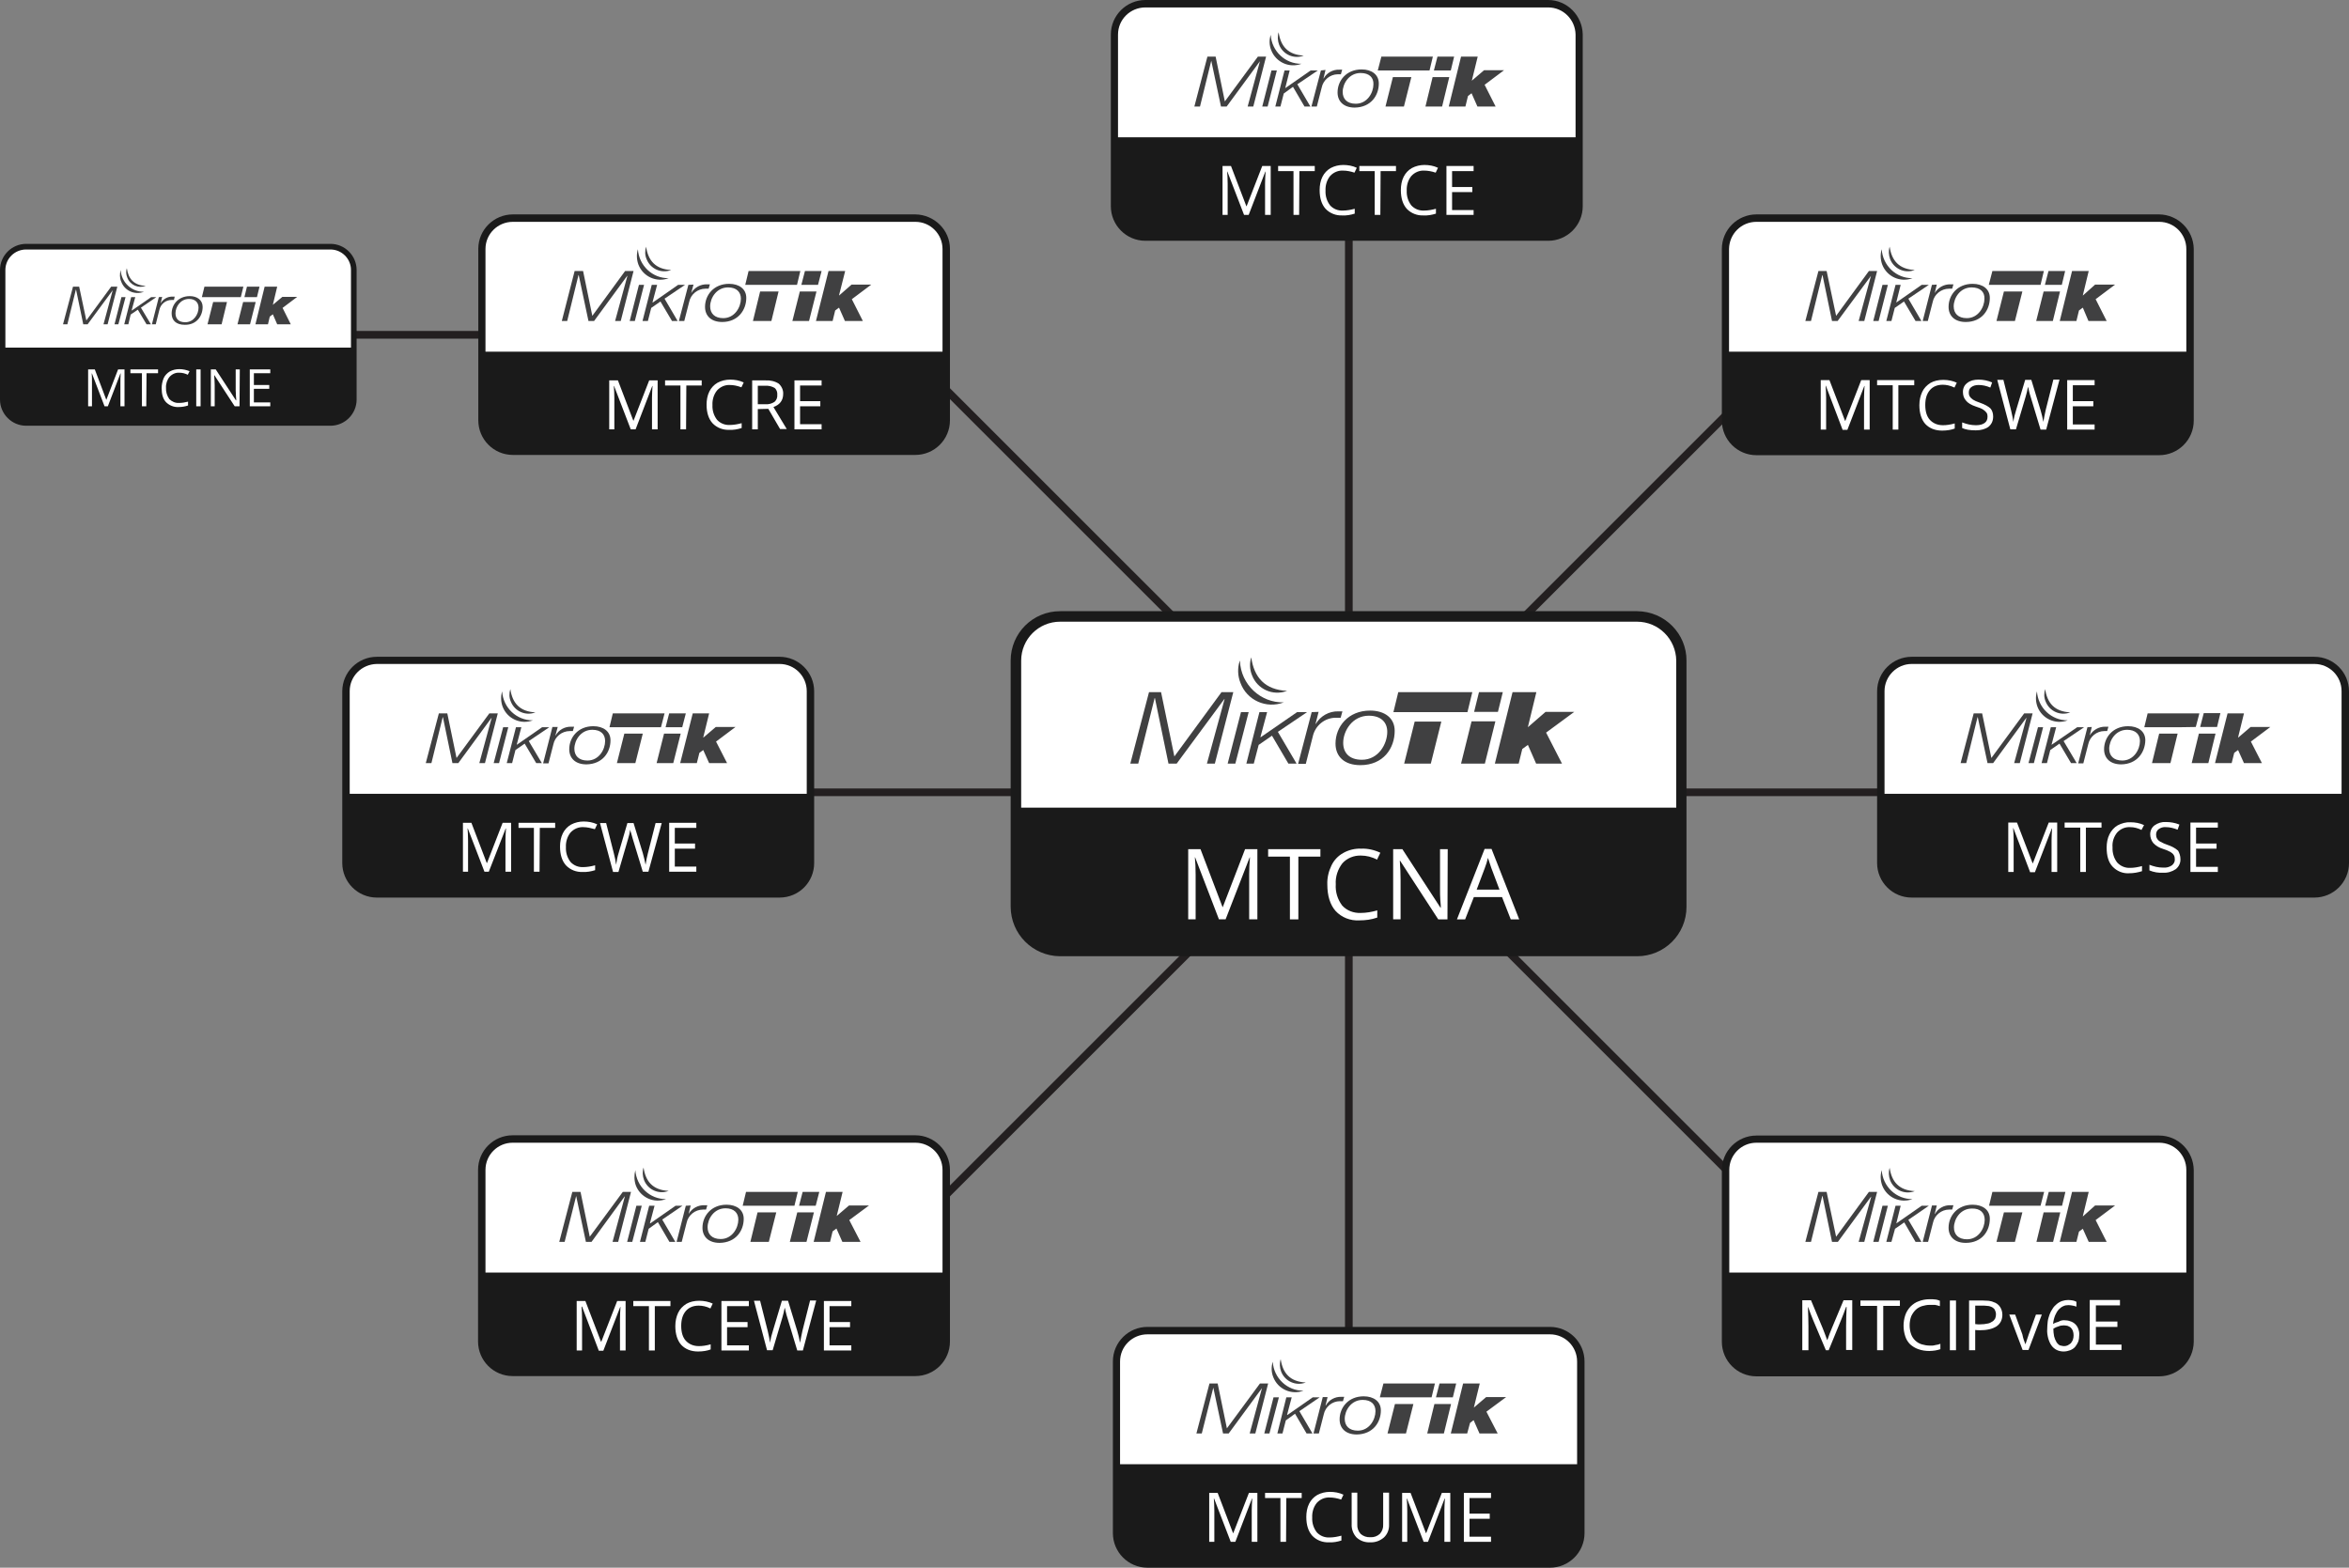 <svg version="1.1" id="Layer_1" xmlns="http://www.w3.org/2000/svg" x="0" y="0" viewBox="0 0 916.9 612" xml:space="preserve"><rect x="0" y="0" width="916.9" height="612" fill="#808080" stroke="none"/><style>.st0{fill:#231f20;stroke:#231f20;stroke-width:3;stroke-miterlimit:10}.st1{fill:#fff}.st2{fill:none}.st3{fill:#1a1a1a}.st4,.st5{fill:#404041}.st5{fill-rule:evenodd;clip-rule:evenodd}</style><path class="st0" d="M526.5 20.9v576.8M192.2 130.7h-65.1M814.8 309.3H238.1M730.4 513.2L322.5 105.4M322.5 513.2l407.9-407.8"/><path class="st1" d="M147.1 257.8h157.2c6.7 0 12 5.4 12 12.1v67c0 6.7-5.4 12-12 12H147.1c-6.7 0-12.1-5.4-12.1-12v-67c.1-6.7 5.5-12.1 12.1-12.1z"/><path class="st2" d="M314.9 309.9v-40.1c0-5.9-4.8-10.6-10.6-10.6H147.1c-5.9 0-10.6 4.8-10.6 10.6v40.1h178.4z"/><path class="st3" d="M304.3 256.4H147.1c-7.4 0-13.5 6-13.5 13.5v67c0 7.4 6 13.5 13.5 13.5h157.2c7.5 0 13.5-6 13.5-13.5v-67c0-7.5-6.1-13.5-13.5-13.5zm-157.2 2.8h157.2c5.9 0 10.6 4.8 10.6 10.6v40.1H136.5v-40.1c0-5.8 4.7-10.5 10.6-10.6z"/><path class="st4" d="M171.3 278.5l-5.1 19.4h2.2l4.4-17.9h.1l3.7 17.9h2.3l12.9-17.6h.1l-4.8 17.6h2.2l5-19.4H191l-12.8 17.4-3.6-17.4zM196.4 283.9l-3.7 14h2.1l3.6-14zM201.4 283.9l-3.6 14h2.1l1.3-5.1 3.6-2.5 4.5 7.6h2.2l-5.1-8.6 8-5.4h-2.8l-9.8 6.8h-.1l1.8-6.8z"/><path class="st5" d="M215.6 283.9L212 298h2.1l1.9-7.4c.6-3 3.3-5.2 6.4-5.2h1.2l.5-1.7H223c-2.5-.1-4.9 1.2-6.1 3.4h-.1l.9-3.3h-2.1zM238.3 289c0-3.5-2.8-5.5-6.7-5.5-6 0-9.4 4.4-9.4 9 0 3.5 2.4 5.9 6.7 5.9 6.3-.1 9.4-4.7 9.4-9.4m-2.1.3c0 3.3-2.4 7.6-6.9 7.6-3.4 0-5.1-1.9-5.1-4.6 0-3.3 2.5-7.4 7-7.4 3.4 0 5 1.8 5 4.4M258 283.9l1.4-5.4h-20.2l-1.3 5.4h13.7zM243.7 286.4l-2.9 11.5h7.2l2.9-11.5h-7.2zM259.2 286.4l-2.9 11.5h6.5l2.9-11.5h-6.5zm7.1-2.5l1.4-5.4h-6.5l-1.4 5.4h6.5zM270.4 278.5l-4.9 19.4h6.5l1-4 1.5-1.1 2.3 5.1h7l-4.3-8.4 7.6-5.7h-7.7l-4.8 4.1h-.1l2.3-9.4zM199.2 269c.8 5.5 3.7 8.8 9.8 9.1-3.8 1.5-8.1-.4-9.6-4.2-.7-1.6-.7-3.3-.2-4.9"/><path class="st5" d="M196 269.9c.1 0 .1 0 0 0 .4 6.4 5.7 11.4 12 11.3-4.7 1.8-10-.6-11.8-5.3-.7-1.9-.8-4-.2-6"/><path class="st1" d="M189.1 340.3l-6.5-16.9h-.1c.1 1.3.2 2.9.2 4.8v12.1h-2v-19.1h3.3l6 15.7h.1l6.1-15.7h3.3v19.1h-2.2V328c0-1.4.1-2.9.2-4.6h-.1l-6.6 16.9h-1.7zM210.6 340.3h-2.2v-17.1h-6v-2h14.3v2h-6l-.1 17.1zM227.7 322.9c-1.9-.1-3.7.7-5 2.1-1.3 1.6-1.9 3.7-1.8 5.7-.1 2.1.5 4.1 1.8 5.8 1.3 1.4 3.1 2.1 5 2 1.5 0 3.1-.3 4.6-.7v1.9c-1.6.5-3.2.8-4.9.7-2.4.1-4.8-.8-6.5-2.6-1.5-1.7-2.3-4.1-2.3-7.3 0-1.8.3-3.6 1.1-5.2.7-1.4 1.8-2.6 3.2-3.4 1.5-.8 3.2-1.2 4.9-1.2 1.8 0 3.6.3 5.3 1.1l-.9 1.9c-1.5-.4-3-.8-4.5-.8zM253.1 340.3h-2.2l-3.9-12.8c-.2-.6-.4-1.3-.6-2.1-.2-.5-.3-1-.4-1.5-.2 1.3-.5 2.5-.9 3.8l-3.7 12.7h-2.1l-5.1-19.1h2.4l3 11.8c.4 1.5.7 3 .9 4.5.2-1.6.5-3.1 1-4.7l3.4-11.6h2.4l3.6 11.7c.4 1.5.8 3 1.1 4.6.2-1.5.5-3 .9-4.5l3-11.8h2.4l-5.2 19zM271.8 340.3h-10.6v-19.1h10.6v2h-8.4v6.1h7.9v2h-7.9v7h8.4v2z"/><g><path class="st1" d="M447.9 519.4H605c6.7 0 12 5.4 12 12.1v67c0 6.7-5.4 12-12 12H447.9c-6.7 0-12-5.4-12-12v-67c-.1-6.7 5.3-12.1 12-12.1z"/><path class="st2" d="M615.7 571.6v-40.1c0-5.9-4.8-10.6-10.6-10.6H447.9c-5.9 0-10.6 4.8-10.6 10.6v40.1h178.4z"/><path class="st3" d="M605 518H447.9c-7.4 0-13.5 6-13.5 13.5v67c0 7.4 6 13.5 13.5 13.5H605c7.4 0 13.5-6 13.5-13.5v-67c0-7.4-6-13.5-13.5-13.5zm-157.1 2.9H605c5.9 0 10.6 4.8 10.6 10.6v40.1H437.2v-40.1c0-5.9 4.8-10.6 10.7-10.6z"/><path class="st4" d="M472.1 540.1l-5.1 19.5h2.1l4.5-17.9 3.8 17.9h2.2l13-17.7-4.8 17.7h2.2l5-19.5h-3.2l-12.9 17.5-3.6-17.5zM497.1 545.5l-3.6 14.1h2l3.7-14.1zM502.1 545.5l-3.5 14.1h2l1.3-5.1 3.6-2.6 4.5 7.7h2.3l-5.1-8.7 7.9-5.4h-2.7l-9.9 6.9-.1-.1 1.8-6.8z"/><path class="st5" d="M516.3 545.5l-3.6 14.1h2.1l1.9-7.4c.6-3 3.3-5.2 6.3-5.2h1.2l.5-1.7h-1.1c-2.5-.1-4.9 1.2-6.1 3.4h-.1l.8-3.3h-1.9zM539 550.6c0-3.5-2.8-5.5-6.7-5.5-6 0-9.4 4.4-9.4 9 0 3.5 2.4 5.9 6.7 5.9 6.3-.1 9.4-4.7 9.4-9.4m-2.1.3c0 3.3-2.4 7.6-6.9 7.6-3.4 0-5.1-1.9-5.1-4.6 0-3.3 2.5-7.4 7-7.4 3.4 0 5 1.8 5 4.4M558.8 545.5l1.3-5.4H540l-1.4 5.4h13.7zM544.5 548.1l-2.9 11.5h7.2l2.9-11.5h-7.2zM559.9 548.1l-2.8 11.5h6.5l2.8-11.5h-6.5zm7.2-2.6l1.3-5.4h-6.5l-1.4 5.4h6.6zM571.1 540.1l-4.8 19.5h6.4l1.1-4.1 1.4-1.1 2.3 5.2h7.1l-4.4-8.5 7.7-5.7h-7.8l-4.8 4.1 2.3-9.4zM499.9 530.6c.8 5.5 3.7 8.8 9.8 9.1-3.8 1.5-8.1-.4-9.6-4.2-.6-1.6-.7-3.3-.2-4.9"/><path class="st5" d="M496.8 531.6c.4 6.4 5.7 11.4 12 11.3-4.7 1.8-10-.6-11.8-5.3-.8-2-.8-4.1-.2-6"/><path class="st1" d="M480.4 601.9l-6.5-16.9h-.1c.1 1.3.2 2.9.2 4.8v12.1h-2v-19.1h3.3l6 15.7h.1l6.1-15.7h3.3v19.1h-2.2v-12.3c0-1.4.1-2.9.2-4.6h-.1l-6.5 16.9h-1.8zM502 601.9h-2.2v-17.1h-6v-2h14.3v2h-6l-.1 17.1zM519 584.6c-1.9-.1-3.7.7-5 2.1-1.3 1.6-1.9 3.7-1.8 5.7-.1 2.1.5 4.1 1.8 5.8 1.3 1.4 3.1 2.1 5 2 1.5 0 3.1-.3 4.6-.7v1.9c-1.6.5-3.2.8-4.9.7-2.4.1-4.8-.8-6.5-2.6-1.5-1.7-2.3-4.1-2.3-7.3 0-1.8.3-3.6 1.1-5.2.7-1.4 1.8-2.6 3.2-3.4 1.5-.8 3.2-1.2 4.9-1.2 1.8 0 3.6.3 5.3 1.1l-.9 1.9c-1.5-.5-3-.8-4.5-.8zM542.2 582.8v12.3c.1 1.9-.6 3.8-2 5.1-1.5 1.3-3.4 2-5.4 1.9-2 .1-3.9-.6-5.3-1.9-1.3-1.4-2-3.3-1.9-5.2v-12.3h2.2v12.4c-.1 1.4.4 2.7 1.3 3.7 1 .9 2.4 1.4 3.8 1.3 1.4.1 2.7-.4 3.7-1.3.9-1 1.4-2.3 1.3-3.7v-12.4h2.3zM555.7 601.9l-6.5-16.9h-.1c.1 1.3.2 2.9.2 4.8v12.1h-2v-19.1h3.3l6 15.7h.1l6.1-15.7h3.3v19.1h-2.3v-12.3c0-1.4.1-2.9.2-4.6h-.1l-6.5 16.9h-1.7zM582 601.9h-10.6v-19.1H582v2h-8.4v6.1h7.9v2h-7.9v7h8.4v2z"/></g><g><path class="st1" d="M10.2 96.3H129c5 0 9.1 4.1 9.1 9.1v50.7c0 5-4.1 9.1-9.1 9.1H10.2c-5 0-9.1-4.1-9.1-9.1v-50.7c0-5 4.1-9.1 9.1-9.1z"/><path class="st2" d="M137 135.7v-30.3c0-4.4-3.6-8-8-8H10.2c-4.4 0-8 3.6-8 8v30.3H137z"/><path class="st3" d="M129 95.2H10.2C4.6 95.2 0 99.8 0 105.4V156c0 5.6 4.6 10.2 10.2 10.2H129c5.6 0 10.2-4.6 10.2-10.2v-50.6c0-5.6-4.6-10.2-10.2-10.2zM10.2 97.4H129c4.4 0 8 3.6 8 8v30.3H2.1v-30.3c0-4.4 3.6-8 8.1-8z"/><path class="st4" d="M28.5 111.9l-3.9 14.7h1.7l3.3-13.5h.1l2.8 13.5h1.7l9.8-13.3-3.6 13.3H42l3.8-14.7h-2.4l-9.7 13.2-2.8-13.2zM47.4 116l-2.7 10.6h1.5L49 116zM51.2 116l-2.7 10.6h1.6l.9-3.8 2.8-1.9 3.4 5.7h1.7l-3.9-6.5 6-4.1h-2l-7.5 5.2-.1-.1 1.4-5.1z"/><path class="st5" d="M62 116l-2.7 10.6h1.5l1.4-5.6c.5-2.3 2.5-3.9 4.8-3.9h.9l.3-1.3h-.8c-1.9-.1-3.7.9-4.7 2.6l.6-2.5-1.3.1zM79.1 119.8c0-2.6-2.1-4.2-5-4.2-4.5 0-7.1 3.3-7.1 6.8 0 2.7 1.8 4.4 5.1 4.4 4.6.1 7-3.4 7-7m-1.6.3c0 2.5-1.8 5.7-5.2 5.7-2.6 0-3.8-1.4-3.8-3.5 0-2.5 1.9-5.6 5.3-5.6 2.4 0 3.7 1.4 3.7 3.4M94 116l1-4.1H79.8l-1 4.1h10.3zM83.2 117.9l-2.2 8.7h5.5l2.1-8.7h-5.4zM94.9 117.9l-2.2 8.7h4.9l2.2-8.7h-4.9zm5.4-1.9l1-4.1h-4.9l-1 4.1h4.9zM103.3 111.9l-3.6 14.7h4.9l.7-3 1.2-.9 1.7 3.9h5.3l-3.2-6.4 5.7-4.3h-5.8l-3.7 3.1 1.7-7.1zM49.5 104.7c.6 4.2 2.8 6.7 7.4 6.9-2.9 1.1-6.1-.3-7.2-3.2-.5-1.2-.6-2.5-.2-3.7"/><path class="st5" d="M47.1 105.4c.1 0 .1 0 0 0 .3 4.9 4.3 8.6 9.1 8.5-3.6 1.4-7.6-.4-8.9-4-.6-1.4-.6-3-.2-4.5"/><path class="st1" d="M40.8 158.6l-4.9-12.8h-.1c.1 1 .1 2.2.1 3.6v9.2h-1.5v-14.4H37l4.5 11.9 4.6-11.9h2.5v14.4H47v-9.3c0-1.1 0-2.2.1-3.5H47l-4.9 12.8h-1.3zM57.1 158.6h-1.7v-12.9h-4.5v-1.5h10.8v1.5h-4.5l-.1 12.9zM70 145.5c-1.4-.1-2.8.5-3.8 1.6-1 1.2-1.5 2.8-1.4 4.3-.1 1.6.4 3.1 1.3 4.4 1 1 2.4 1.6 3.8 1.5 1.2 0 2.3-.2 3.5-.5v1.5c-1.2.4-2.4.6-3.7.6-1.8.1-3.6-.6-4.9-1.9-1.2-1.3-1.7-3.1-1.7-5.5 0-1.3.3-2.7.8-3.9.5-1.1 1.4-2 2.4-2.6 1.1-.6 2.4-.9 3.7-.9 1.4 0 2.7.3 4 .8l-.7 1.4c-1-.5-2.1-.8-3.3-.8zM76.6 158.6v-14.4h1.7v14.4h-1.7zM93.5 158.6h-1.9l-7.9-12.1h-.1c.1 1.4.2 2.7.2 3.9v8.2h-1.5v-14.4h1.9l7.9 12.1h.1c0-.2 0-.8-.1-1.7 0-1-.1-1.7-.1-2.1v-8.3h1.6l-.1 14.4zM105.5 158.6h-8v-14.4h8v1.5h-6.4v4.6h6v1.5h-6v5.3h6.4v1.5z"/></g><g><path class="st1" d="M200.1 85.2h157.2c6.7 0 12 5.4 12 12.1v67.1c0 6.7-5.4 12-12 12H200.1c-6.7 0-12.1-5.4-12.1-12V97.2c.1-6.6 5.5-12 12.1-12z"/><path class="st2" d="M368 137.3V97.2c0-5.9-4.8-10.6-10.6-10.6H200.2c-5.9 0-10.6 4.8-10.6 10.6v40.1H368z"/><path class="st3" d="M357.3 83.7H200.2c-7.4 0-13.5 6-13.5 13.4v67c0 7.4 6 13.5 13.5 13.5h157.1c7.4 0 13.5-6 13.5-13.5v-67c0-7.3-6.1-13.3-13.5-13.4zm-157.1 2.9h157.1c5.9 0 10.6 4.8 10.6 10.6v40.1H189.5V97.2c0-5.9 4.8-10.6 10.7-10.6z"/><path class="st4" d="M224.3 105.8l-5 19.5h2.1l4.4-17.9h.1l3.8 17.9h2.2l12.9-17.6h.1l-4.8 17.6h2.2l5-19.5H244l-12.8 17.5-3.6-17.5zM249.4 111.2l-3.6 14.1h2l3.6-14.1zM254.4 111.2l-3.6 14.1h2.1l1.3-5.1 3.6-2.5 4.5 7.6h2.2l-5.1-8.7 8-5.4h-2.7l-9.9 6.9-.1-.1 1.8-6.8z"/><path class="st5" d="M268.7 111.2l-3.7 14.1h2.1l1.9-7.4c.6-3 3.3-5.2 6.4-5.2h1.2l.5-1.7H276c-2.5-.1-4.9 1.2-6.2 3.4l.9-3.3-2 .1zM291.3 116.3c0-3.5-2.8-5.5-6.7-5.5-6 0-9.4 4.4-9.4 9 0 3.5 2.4 5.9 6.7 5.9 6.2 0 9.4-4.7 9.4-9.4m-2.1.3c0 3.3-2.4 7.6-6.9 7.6-3.4 0-5.1-1.9-5.1-4.6 0-3.3 2.5-7.4 7-7.4 3.3 0 5 1.8 5 4.4M311.1 111.2l1.3-5.4h-20.2l-1.3 5.4h13.7zM296.7 113.8l-2.8 11.5h7.2l2.8-11.5h-7.2zM312.2 113.8l-2.9 11.5h6.5l2.9-11.5h-6.5zm7.1-2.6l1.4-5.4h-6.5l-1.4 5.4h6.5zM323.4 105.8l-4.9 19.5h6.5l1-4.1 1.5-1.1 2.3 5.2h7l-4.3-8.5 7.6-5.7h-7.7l-4.8 4.2h-.1l2.4-9.5zM252.2 96.3c.8 5.5 3.7 8.8 9.8 9.1-3.8 1.5-8.1-.4-9.6-4.2-.7-1.6-.7-3.3-.2-4.9"/><path class="st5" d="M249 97.3c.1 0 .1 0 0 0 .4 6.4 5.7 11.4 12 11.3-4.7 1.8-10-.6-11.8-5.3-.7-1.9-.8-4.1-.2-6"/><path class="st1" d="M246.2 167.6l-6.5-16.9h-.1c.1 1.3.2 2.9.2 4.8v12.1h-2v-19.1h3.4l6 15.7h.1l6.1-15.7h3.3v19.1h-2.2v-12.3c0-1.4.1-2.9.2-4.6h-.1l-6.5 16.9h-1.9zM267.8 167.6h-2.2v-17.1h-6v-2h14.3v2h-6l-.1 17.1zM284.9 150.3c-1.9-.1-3.7.7-5 2.1-1.3 1.6-1.9 3.7-1.8 5.7-.1 2.1.5 4.1 1.8 5.8 1.3 1.4 3.1 2.1 5 2 1.5 0 3.1-.3 4.6-.7v1.9c-1.6.5-3.2.8-4.9.7-2.4.1-4.8-.8-6.5-2.6-1.5-1.7-2.3-4.1-2.3-7.2 0-1.8.3-3.6 1.1-5.2.7-1.4 1.8-2.6 3.2-3.4 1.5-.8 3.2-1.2 4.9-1.2 1.8 0 3.6.3 5.3 1.1l-.9 1.9c-1.6-.6-3.1-.9-4.5-.9zM295.8 159.7v7.9h-2.2v-19.1h5.2c1.8-.1 3.7.3 5.2 1.3 1.1 1 1.8 2.5 1.7 4 0 2.5-1.3 4.2-3.8 5.1l5.2 8.6h-2.6l-4.6-7.9-4.1.1zm0-1.9h3c1.2.1 2.4-.2 3.5-.9.8-.7 1.2-1.7 1.1-2.8.1-1-.3-2.1-1.1-2.7-1.1-.6-2.3-.9-3.6-.8h-2.9v7.2zM320.7 167.6h-10.6v-19.1h10.6v2h-8.4v6.1h7.9v2h-7.9v7h8.4v2z"/></g><g><path class="st1" d="M447.1 1.4h157.2c6.7 0 12 5.4 12 12.1v67.1c0 6.7-5.4 12-12 12H447.1c-6.7 0-12-5.4-12-12V13.5c-.1-6.7 5.3-12.1 12-12.1z"/><path class="st2" d="M614.9 53.6V13.5c0-5.9-4.8-10.6-10.6-10.6H447.1c-5.9 0-10.6 4.7-10.7 10.6v40.1h178.5z"/><path class="st3" d="M604.3 0H447.1c-7.4 0-13.5 6-13.5 13.5v67c0 7.4 6 13.5 13.5 13.5h157.2c7.4 0 13.5-6 13.5-13.5v-67C617.7 6.1 611.7 0 604.3 0zM447.1 2.9h157.2c5.9 0 10.6 4.8 10.7 10.6v40.1H436.4V13.5c0-5.9 4.8-10.6 10.7-10.6z"/><path class="st4" d="M471.3 22.1l-5.1 19.5h2.2l4.4-17.9 3.8 17.9h2.2l13-17.7-4.8 17.7h2.2l5-19.5H491l-12.9 17.5-3.6-17.5zM496.3 27.5l-3.6 14.1h2.1l3.6-14.1zM501.4 27.5l-3.6 14.1h2l1.3-5.1 3.6-2.6 4.5 7.7h2.3l-5.1-8.7 8-5.4h-2.8l-9.9 6.9v-.1l1.7-6.8z"/><path class="st5" d="M515.6 27.5l-3.7 14.1h2.1l1.9-7.4c.6-3 3.3-5.2 6.3-5.2h1.2l.5-1.8h-1.1c-2.5-.1-4.9 1.2-6.1 3.4h-.1l.8-3.3-1.8.2zM538.2 32.6c0-3.5-2.8-5.5-6.7-5.5-6 0-9.4 4.4-9.4 9 0 3.5 2.4 5.9 6.7 5.9 6.3-.1 9.4-4.7 9.4-9.4m-2.1.3c0 3.3-2.4 7.6-6.9 7.6-3.4 0-5.1-1.9-5.1-4.6 0-3.3 2.5-7.4 7-7.4 3.4 0 5.1 1.8 5 4.4M558 27.5l1.3-5.4h-20.1l-1.4 5.4h13.7zM543.7 30.1l-2.9 11.5h7.2l2.9-11.5h-7.2zM559.2 30.1l-2.8 11.5h6.5l2.8-11.5h-6.5zm7.1-2.6l1.3-5.4h-6.5l-1.4 5.4h6.6zM570.3 22.1l-4.8 19.5h6.5l1-4.1 1.4-1.1 2.3 5.2h7.1l-4.3-8.5 7.6-5.7h-7.8l-4.8 4.1 2.3-9.4zM499.1 12.6c.8 5.5 3.7 8.8 9.8 9.1-3.8 1.5-8.1-.4-9.6-4.2-.6-1.6-.7-3.3-.2-4.9"/><path class="st5" d="M496 13.6c.4 6.4 5.7 11.4 12 11.3-4.7 1.8-10-.6-11.8-5.3-.8-2-.8-4.1-.2-6"/><path class="st1" d="M485.6 83.9L479.1 67h-.1c.1 1.3.2 2.9.2 4.8v12.1h-2V64.8h3.3l6 15.7h.1l6.1-15.7h3.3v19.1h-2.2V71.6c0-1.4.1-2.9.2-4.6h-.1l-6.5 16.9h-1.8zM507.1 83.9h-2.2V66.8h-6v-2h14.3v2h-6l-.1 17.1zM524.2 66.6c-1.9-.1-3.7.7-5 2.1-1.3 1.6-1.9 3.7-1.8 5.7-.1 2.1.5 4.1 1.8 5.8 1.3 1.4 3.1 2.1 5 2 1.5 0 3.1-.3 4.6-.7v1.9c-1.6.5-3.2.8-4.9.7-2.4.1-4.8-.8-6.5-2.6-1.5-1.7-2.3-4.1-2.3-7.3 0-1.8.3-3.6 1.1-5.2.7-1.4 1.8-2.6 3.2-3.4 1.5-.8 3.2-1.2 4.9-1.2 1.8 0 3.6.3 5.3 1.1l-.9 1.9c-1.5-.5-3-.8-4.5-.8zM538.8 83.9h-2.2V66.8h-6v-2h14.3v2h-6l-.1 17.1zM555.9 66.6c-1.9-.1-3.7.7-5 2.1-1.3 1.6-1.9 3.7-1.8 5.7-.1 2.1.5 4.1 1.8 5.8 1.3 1.4 3.1 2.1 5 2 1.5 0 3.1-.3 4.6-.7v1.9c-1.6.5-3.2.8-4.9.7-2.4.1-4.8-.8-6.5-2.6-1.5-1.7-2.3-4.1-2.3-7.3 0-1.8.3-3.6 1.1-5.2.7-1.4 1.8-2.6 3.2-3.4 1.5-.8 3.2-1.2 4.9-1.2 1.8 0 3.6.3 5.3 1.1l-.9 1.9c-1.5-.5-3-.8-4.5-.8zM575.2 83.9h-10.6V64.8h10.6v2h-8.4V73h7.9v2h-7.9v7h8.4v1.9z"/></g><g><path class="st1" d="M685.6 444.7h157.2c6.7 0 12.1 5.4 12.1 12.1v67c0 6.7-5.4 12-12.1 12H685.6c-6.7 0-12-5.4-12-12v-67c-.1-6.7 5.3-12.1 12-12.1z"/><path class="st2" d="M853.4 496.8v-40.1c0-5.9-4.8-10.6-10.6-10.6H685.6c-5.9 0-10.6 4.8-10.6 10.6v40.1h178.4z"/><path class="st3" d="M842.8 443.3H685.6c-7.4 0-13.5 6-13.5 13.5v67c0 7.4 6 13.5 13.5 13.5h157.2c7.4 0 13.4-6 13.5-13.5v-67c-.1-7.5-6.1-13.5-13.5-13.5zm-157.2 2.8h157.2c5.9 0 10.6 4.8 10.6 10.6v40.1H675v-40.1c0-5.8 4.7-10.6 10.6-10.6z"/><path class="st4" d="M709.8 465.3l-5.1 19.5h2.2l4.4-17.9h.1l3.7 17.9h2.3l12.9-17.6h.1l-4.9 17.6h2.2l5-19.5h-3.2l-12.8 17.5-3.7-17.5zM734.8 470.7l-3.6 14.1h2.1l3.6-14.1zM739.9 470.7l-3.6 14.1h2l1.4-5.1 3.6-2.5 4.4 7.6h2.3l-5.1-8.6 8-5.5h-2.8l-9.9 6.9 1.7-6.9z"/><path class="st5" d="M754.1 470.7l-3.6 14.1h2.1l1.9-7.4c.6-3 3.3-5.2 6.3-5.2h1.2l.5-1.7h-1.1c-2.5-.1-4.9 1.2-6.1 3.4h-.1l.8-3.3h-1.9zM776.7 475.8c0-3.5-2.8-5.5-6.7-5.5-6 0-9.4 4.4-9.4 9 0 3.5 2.4 5.9 6.7 5.9 6.3 0 9.4-4.6 9.4-9.4m-2 .4c0 3.3-2.4 7.6-6.9 7.6-3.4 0-5.1-1.9-5.1-4.6 0-3.3 2.5-7.4 7-7.4 3.3-.1 5 1.7 5 4.4M796.5 470.7l1.4-5.4h-20.2l-1.3 5.4H790zM782.2 473.3l-2.9 11.5h7.2l2.9-11.5h-7.2zM797.7 473.3l-2.8 11.5h6.5l2.8-11.5h-6.5zm7.2-2.6l1.3-5.4h-6.5l-1.4 5.4h6.6zM808.8 465.3l-4.8 19.5h6.5l1-4 1.5-1.1 2.3 5.1h7l-4.3-8.5 7.6-5.7h-7.8l-4.7 4.2h-.1l2.3-9.5zM737.6 455.9c.8 5.5 3.7 8.8 9.8 9.1-3.8 1.5-8.1-.4-9.6-4.2-.6-1.6-.7-3.3-.2-4.9"/><path class="st5" d="M734.5 456.8c.1 0 .1 0 0 0 .4 6.4 5.7 11.4 12 11.3-4.7 1.8-10-.6-11.8-5.3-.7-1.9-.8-4-.2-6"/><path class="st1" d="M713.8 527.1h-1.1l-4.9-11.6c-.7-1.6-1.3-3.3-2-5.2h-.1c.1 2.7.2 5.2.2 7.4v9.4h-2.4v-19.5h3.4l4.6 11c.5 1.3 1.1 2.8 1.7 4.5h.1c.5-1.5 1.1-3.1 1.7-4.5l4.6-11h3.4V527h-2.4v-9.4c0-2.2.1-4.7.2-7.4h-.2c-.7 2-1.4 3.7-2 5.2l-4.8 11.7zM735.1 527.1h-2.4v-17.3h-6.5v-2.1h15.4v2.1h-6.5v17.3zM753.2 509.4c-1 0-2 .2-3 .5-.9.3-1.8.8-2.5 1.5s-1.3 1.6-1.7 2.5c-.4 1.1-.6 2.3-.6 3.5 0 1.2.2 2.4.6 3.5.7 1.9 2.2 3.3 4.1 3.9 1 .3 2.1.5 3.2.5h1c.3 0 .7-.1 1.1-.2s.7-.1 1.1-.2l.9-.3v2.1c-.6.2-1.3.4-2 .5-.8.1-1.5.2-2.3.2-1.5 0-2.9-.2-4.3-.7-1.2-.4-2.3-1.1-3.2-1.9-.9-.9-1.5-1.9-1.9-3.1-.9-2.7-.9-5.6 0-8.3.4-1.2 1.1-2.3 2-3.3.9-.9 2-1.7 3.2-2.1 1.3-.5 2.7-.8 4.2-.8h1.2c.4 0 .8.1 1.1.1s.7.1 1 .2c.3.1.5.2.8.3v2.1c-.6-.2-1.3-.4-1.9-.5h-2.1zM761.1 527.1v-19.4h2.4v19.4h-2.4zM771 527.1h-2.4v-19.4h5.4c.7 0 1.5.1 2.2.1.6.1 1.3.2 1.9.5 1.1.3 2 1 2.6 1.9.6.9.9 2 .9 3.1 0 .9-.2 1.8-.6 2.6-.4.8-1 1.4-1.7 1.9-.8.5-1.8.9-2.7 1.1-1.2.3-2.4.4-3.6.4-.7 0-1.3 0-2-.1v7.9zm0-10.2c.3 0 .7.1 1 .1h1c1 0 1.9-.1 2.8-.3.7-.1 1.3-.4 1.9-.8.5-.3.8-.7 1.1-1.2.2-.5.3-1.1.3-1.6 0-.7-.2-1.3-.5-1.9-.4-.5-.9-.9-1.5-1.1-.5-.2-.9-.3-1.4-.3-.6-.1-1.3-.1-1.9-.1H771v7.2zM790.6 524.8c.3-1 .8-2.3 1.3-3.9l2.8-7.7h2.3l-5.2 13.8h-2.3l-5.2-13.8h2.3l2.8 7.7c.3 1.6.8 2.9 1.2 3.9zM805.7 515.4c.8 0 1.6.1 2.4.4 1.4.4 2.6 1.5 3.1 2.9.3.8.5 1.6.4 2.5 0 .9-.1 1.7-.4 2.6-.3.7-.7 1.4-1.2 2-.5.6-1.2 1-1.9 1.3-.8.3-1.7.5-2.6.5-.9 0-1.9-.2-2.7-.6-.8-.4-1.5-1-2-1.7-.6-.8-1-1.8-1.3-2.8-.3-1.2-.5-2.4-.4-3.6 0-1 .1-2 .2-3 .1-.9.4-1.8.7-2.7.3-.8.7-1.6 1.2-2.3.4-.7 1-1.3 1.6-1.8 1.3-1.1 2.9-1.6 4.5-1.6.6 0 1.3.1 1.9.2.5.1.9.3 1.3.5v1.9c-.5-.2-.9-.3-1.4-.4-.6-.1-1.1-.2-1.7-.2-.7 0-1.4.1-2 .4-.7.3-1.3.8-1.8 1.3-.6.7-1 1.4-1.4 2.3-.4 1-.7 2.1-.8 3.3h.1c.6-.4 1.3-.6 2-.8.9-.5 1.5-.6 2.2-.6zm0 10.1c.5 0 1-.1 1.4-.3.4-.2.8-.5 1.2-.8.3-.4.6-.8.8-1.3.2-.6.3-1.2.3-1.8 0-.6-.1-1.2-.3-1.8-.2-.5-.5-.9-.8-1.2-.3-.3-.8-.5-1.2-.7-.5-.1-1-.2-1.5-.2-.7 0-1.4.1-2.1.4-.7.2-1.4.5-2 .9 0 1 .1 2 .3 3 .2.8.5 1.5.9 2.2.3.5.8 1 1.3 1.3.5.1 1.1.3 1.7.3zM818.1 524.9h10v2.1h-12.4v-19.5h11.8v2.1h-9.4v6.3h8.4v2.1h-8.4v6.9z"/><g><path class="st1" d="M685.6 85.2h157.2c6.7 0 12.1 5.4 12.1 12v67.1c0 6.7-5.4 12-12.1 12H685.6c-6.7 0-12-5.4-12-12V97.2c-.1-6.6 5.3-12 12-12z"/><path class="st2" d="M853.4 137.3V97.2c0-5.9-4.8-10.6-10.6-10.6H685.6c-5.9 0-10.6 4.8-10.6 10.6v40.1h178.4z"/><path class="st3" d="M842.8 83.7H685.6c-7.4 0-13.5 6-13.5 13.5v67c0 7.4 6 13.5 13.5 13.5h157.2c7.4 0 13.5-6 13.5-13.5v-67c-.1-7.4-6.1-13.4-13.5-13.5zm-157.2 2.9h157.2c5.9 0 10.6 4.8 10.6 10.6v40.1H674.9V97.2c.1-5.9 4.8-10.6 10.7-10.6z"/><path class="st4" d="M709.8 105.8l-5.1 19.5h2.2l4.4-17.9h.1l3.7 17.9h2.2l13-17.6-4.8 17.6h2.2l5-19.5h-3.2l-12.8 17.5-3.7-17.5zM734.8 111.2l-3.6 14.1h2.1l3.6-14.1zM739.9 111.2l-3.6 14.1h2l1.3-5.1 3.6-2.5 4.5 7.6h2.3l-5.1-8.7 8-5.4h-2.8l-9.9 6.9v-.1l1.7-6.8z"/><path class="st5" d="M754.1 111.2l-3.6 14.1h2l1.9-7.4c.6-3 3.3-5.2 6.4-5.2h1.2l.5-1.7h-1.1c-2.5-.1-4.9 1.2-6.2 3.4l.8-3.3-1.9.1zM776.7 116.3c0-3.5-2.8-5.5-6.7-5.5-6 0-9.4 4.4-9.4 9 0 3.5 2.4 5.9 6.7 5.9 6.3 0 9.4-4.7 9.4-9.4m-2.1.3c0 3.3-2.4 7.6-6.9 7.6-3.4 0-5.1-1.9-5.1-4.6 0-3.3 2.5-7.4 7-7.4 3.4 0 5.1 1.8 5 4.4M796.5 111.2l1.3-5.4h-20.1l-1.4 5.4H790zM782.2 113.8l-2.9 11.5h7.2l2.9-11.5h-7.2zM797.7 113.8l-2.9 11.5h6.5l2.8-11.5h-6.4zm7.1-2.6l1.3-5.4h-6.5l-1.4 5.4h6.6zM808.8 105.8l-4.8 19.5h6.5l1-4.1 1.5-1.1 2.2 5.2h7.1l-4.3-8.5 7.6-5.7h-7.8l-4.7 4.2h-.1l2.3-9.5zM737.6 96.3c.8 5.5 3.7 8.8 9.8 9.1-3.8 1.5-8.1-.4-9.6-4.2-.6-1.6-.7-3.3-.2-4.9"/><path class="st5" d="M734.5 97.3s.1 0 0 0c.4 6.4 5.7 11.4 12 11.3-4.7 1.8-10-.6-11.8-5.3-.7-1.9-.8-4.1-.2-6"/><path class="st1" d="M719.2 167.7l-6.5-17.1h-.1c.1 1.4.2 3 .2 4.8v12.3h-2.1v-19.3h3.4l6.1 15.9h.1l6.2-15.9h3.3v19.3h-2.2v-12.4c0-1.4.1-3 .2-4.6h-.1l-6.6 17.1h-1.9zM741 167.7h-2.2v-17.3h-6.1v-2h14.5v2H741v17.3zM758.3 150.2c-2.1 0-3.8.7-5 2.1-1.2 1.4-1.8 3.3-1.8 5.8s.6 4.5 1.8 5.8 2.9 2.1 5.1 2.1c1.3 0 2.9-.2 4.6-.7v2c-1.3.5-3 .8-4.9.8-2.8 0-5-.9-6.6-2.6-1.5-1.7-2.3-4.2-2.3-7.3 0-2 .4-3.7 1.1-5.2.7-1.5 1.8-2.6 3.2-3.5 1.4-.8 3.1-1.2 5-1.2 2 0 3.8.4 5.3 1.1l-.9 1.9c-1.7-.8-3.2-1.1-4.6-1.1zM778 162.6c0 1.7-.6 3-1.8 4-1.2.9-2.9 1.4-5 1.4-2.3 0-4-.3-5.3-.9v-2.2c.8.3 1.7.6 2.6.8s1.9.3 2.8.3c1.5 0 2.6-.3 3.4-.9.8-.6 1.1-1.4 1.1-2.4 0-.7-.1-1.2-.4-1.6-.3-.4-.7-.8-1.3-1.2-.6-.4-1.6-.8-2.9-1.2-1.8-.6-3.1-1.4-3.8-2.3-.8-.9-1.2-2-1.2-3.4 0-1.5.6-2.7 1.7-3.5 1.1-.9 2.6-1.3 4.4-1.3 1.9 0 3.7.4 5.3 1.1l-.7 2c-1.6-.7-3.1-1-4.6-1-1.2 0-2.1.3-2.8.8s-1 1.2-1 2.1c0 .7.1 1.2.4 1.6.2.4.7.8 1.2 1.2.6.4 1.5.8 2.7 1.2 2 .7 3.4 1.5 4.2 2.3.6.7 1 1.8 1 3.1zM798.7 167.7h-2.2l-3.9-12.9c-.2-.6-.4-1.3-.6-2.2-.2-.9-.3-1.4-.4-1.6-.2 1.2-.5 2.4-.9 3.8l-3.8 12.8h-2.2l-5.1-19.3h2.4l3 11.9c.4 1.7.7 3.2.9 4.5.2-1.6.6-3.2 1.1-4.7l3.5-11.7h2.4l3.6 11.8c.4 1.4.8 2.9 1.1 4.6.2-1.2.5-2.8.9-4.6l3-11.9h2.4l-5.2 19.5zM817.6 167.7h-10.7v-19.3h10.7v2h-8.5v6.2h8v2h-8v7.1h8.5v2z"/></g></g><g><path class="st1" d="M413.8 240.7H639c9.5 0 17.3 7.7 17.3 17.3v96c0 9.5-7.7 17.3-17.3 17.3H413.8c-9.5 0-17.3-7.7-17.3-17.3v-96.1c.1-9.5 7.8-17.2 17.3-17.2z"/><path class="st2" d="M654.3 315.3v-57.4c0-8.4-6.8-15.2-15.3-15.2H413.8c-8.4 0-15.3 6.8-15.3 15.2v57.4h255.8z"/><path class="st3" d="M639.1 238.6H413.8c-10.7 0-19.3 8.6-19.3 19.3v96c0 10.7 8.6 19.3 19.2 19.4H639c10.7 0 19.3-8.6 19.3-19.3v-96c.1-10.6-8.5-19.3-19.2-19.4zm-225.3 4.1H639c8.4 0 15.2 6.8 15.3 15.2v57.4H398.6v-57.4c0-8.4 6.8-15.2 15.2-15.2z"/><path class="st4" d="M448.5 270.2l-7.3 27.9h3.1l6.4-25.6h.1l5.3 25.6h3.2l18.6-25.2h.1l-6.9 25.2h3.1l7.2-27.9h-4.6l-18.4 25.1-5.2-25.1zM484.4 278l-5.2 20.1h3l5.2-20.1zM491.6 278l-5.1 20.1h2.9l1.9-7.3 5.2-3.6 6.4 10.9h3.2l-7.3-12.4 11.4-7.7h-3.9l-14.2 9.8-.1-.1 2.6-9.7z"/><path class="st5" d="M512 278l-5.3 20.2h3l2.7-10.6c.9-4.3 4.7-7.5 9.2-7.4h1.7l.7-2.5h-1.6c-3.6-.1-7 1.8-8.8 4.9h-.1l1.2-4.7-2.7.1zM544.4 285.3c0-5-3.9-7.9-9.6-7.9-8.6 0-13.5 6.3-13.5 12.9 0 5 3.4 8.4 9.7 8.4 9 0 13.4-6.6 13.4-13.4m-2.9.4c0 4.7-3.4 10.9-9.9 10.9-4.9 0-7.3-2.7-7.3-6.6 0-4.7 3.6-10.6 10-10.6 4.8 0 7.2 2.6 7.2 6.3M572.8 278l1.9-7.8h-28.9l-1.9 7.8h19.6zM552.2 281.7l-4.1 16.4h10.4l4.1-16.4h-10.4zM574.4 281.6l-4.1 16.5h9.3l4.1-16.5h-9.3zm10.3-3.7l1.9-7.7h-9.3l-1.9 7.7h9.3zM590.4 270.2l-6.9 27.9h9.3l1.4-5.7 2.2-1.6 3.2 7.3h10.1l-6.2-12.1 11-8.1h-11.2l-6.8 5.9h-.1l3.3-13.6zM488.4 256.6c1.1 7.9 5.4 12.7 14 13.1-5.5 2.1-11.6-.6-13.7-6.1-.9-2.2-1-4.7-.3-7"/><path class="st5" d="M483.9 258c.1 0 .1 0 .1.1.4 9.1 8 16.3 17.1 16.1-6.8 2.6-14.4-.8-16.9-7.6-1.1-2.7-1.2-5.8-.3-8.6"/><path class="st1" d="M475.8 358.9l-9.3-24.2h-.1c.2 1.9.3 4.2.3 6.8v17.4h-2.9v-27.4h4.8l8.6 22.6h.1l8.7-22.6h4.8v27.4h-3.2v-17.6c0-2 .1-4.2.3-6.6h-.1l-9.4 24.2h-2.6zM506.7 358.9h-3.2v-24.5H495v-2.9h20.4v2.9h-8.6v24.5zM531.2 334c-2.7-.1-5.4 1-7.2 3-1.8 2.3-2.8 5.3-2.6 8.2-.2 3 .7 5.9 2.5 8.3 1.8 2 4.5 3 7.2 2.9 2.2 0 4.4-.4 6.5-1v2.8c-2.3.8-4.6 1.1-7 1.1-3.5.2-6.9-1.1-9.3-3.7-2.1-2.4-3.2-5.9-3.2-10.3-.1-2.6.5-5.1 1.6-7.4 1-2.1 2.6-3.8 4.6-4.9 2.1-1.2 4.6-1.8 7-1.7 2.6-.1 5.2.5 7.5 1.6l-1.3 2.7c-2-1.1-4.2-1.6-6.3-1.6zM565 358.9h-3.6L546.5 336h-.1c.2 2.7.3 5.2.3 7.4v15.5h-2.9v-27.4h3.6l14.9 22.9h.1c0-.3 0-1.4-.2-3.2-.1-1.3-.1-2.6-.1-3.9v-15.8h3l-.1 27.4zM589.7 358.9l-3.4-8.7h-11l-3.4 8.7h-3.2l10.8-27.5h2.7l10.8 27.5h-3.3zm-4.4-11.6l-3.2-8.5c-.4-1.1-.8-2.4-1.3-3.9-.3 1.3-.7 2.6-1.2 3.9l-3.2 8.5h8.9z"/></g><g><path class="st1" d="M746.2 257.8h157.2c6.7 0 12.1 5.4 12.1 12v67.1c0 6.7-5.4 12-12.1 12H746.2c-6.7 0-12.1-5.4-12.1-12v-67.1c.1-6.6 5.5-12 12.1-12z"/><path class="st2" d="M914 309.9v-40.1c0-5.9-4.8-10.6-10.6-10.6H746.2c-5.9 0-10.6 4.8-10.6 10.6v40.1H914z"/><path class="st3" d="M903.4 256.4H746.2c-7.4 0-13.5 6-13.5 13.5v67c0 7.4 6 13.5 13.5 13.5h157.2c7.4 0 13.5-6 13.5-13.5v-67c0-7.5-6.1-13.5-13.5-13.5zm-157.2 2.8h157.2c5.9 0 10.6 4.8 10.6 10.6v40.1H735.6v-40.1c0-5.8 4.8-10.6 10.6-10.6z"/><path class="st4" d="M770.4 278.5l-5.1 19.4h2.2l4.4-17.9h.1l3.8 17.9h2.2l12.9-17.6h.1l-4.8 17.6h2.2l5-19.4h-3.3l-12.8 17.4-3.6-17.4zM795.5 283.9l-3.7 14h2.1l3.6-14zM800.5 283.9l-3.6 14h2.1l1.3-5.1 3.6-2.5 4.5 7.6h2.2l-5.1-8.6 8-5.4h-2.7l-9.9 6.8h-.1l1.8-6.8z"/><path class="st5" d="M814.8 283.9l-3.6 14.1h2l1.9-7.4c.6-3 3.3-5.2 6.3-5.2h1.1l.5-1.7h-1.1c-2.5-.1-4.9 1.2-6.2 3.4l.8-3.3-1.7.1zM837.4 289c0-3.5-2.8-5.5-6.7-5.5-6 0-9.4 4.4-9.4 9 0 3.5 2.4 5.9 6.7 5.9 6.2-.1 9.3-4.7 9.4-9.4m-2.1.3c0 3.3-2.4 7.6-6.9 7.6-3.4 0-5.1-1.9-5.1-4.6 0-3.3 2.5-7.4 7-7.4 3.3 0 5 1.8 5 4.4M857.1 283.8l1.4-5.3h-20.2l-1.3 5.4h13.7zM842.8 286.4l-2.8 11.5h7.2l2.8-11.5h-7.2zM858.3 286.4l-2.8 11.5h6.5l2.8-11.5h-6.5zm7.1-2.6l1.3-5.4h-6.5l-1.4 5.4h6.6zM869.5 278.5l-4.9 19.4h6.5l1-4 1.5-1.1 2.3 5.1h7l-4.3-8.4 7.6-5.7h-7.7l-4.8 4.1h-.1l2.3-9.4zM798.3 269c.8 5.5 3.7 8.8 9.8 9.1-3.8 1.5-8.1-.4-9.6-4.2-.7-1.6-.7-3.3-.2-4.9"/><path class="st5" d="M795.1 269.9c.1 0 .1 0 0 0 .4 6.4 5.7 11.4 12 11.3-4.7 1.8-10-.6-11.8-5.3-.7-1.9-.8-4-.2-6"/><path class="st1" d="M792.4 340.4l-6.5-17.1h-.1c.1 1.4.2 3 .2 4.8v12.3h-2.1v-19.3h3.4l6.1 15.9h.1l6.2-15.9h3.3v19.3h-2.2V328c0-1.4.1-3 .2-4.6h-.1l-6.6 17.1h-1.9zM814.2 340.4H812v-17.3h-6.1v-2h14.4v2h-6.1v17.3zM831.4 322.9c-1.9-.1-3.7.7-5 2.1-1.3 1.6-2 3.7-1.8 5.8-.1 2.1.5 4.2 1.8 5.9 1.3 1.4 3.1 2.2 5.1 2.1 1.6 0 3.1-.3 4.6-.7v2c-1.6.5-3.3.8-4.9.8-2.5.2-4.9-.8-6.6-2.6-1.6-1.7-2.3-4.2-2.3-7.4 0-1.8.3-3.6 1.1-5.2.7-1.4 1.8-2.7 3.2-3.5 1.5-.8 3.3-1.3 5-1.2 1.8 0 3.6.3 5.3 1.1l-1 1.9c-1.4-.7-2.9-1.1-4.5-1.1zM851.1 335.3c.1 1.6-.6 3-1.8 4-1.5 1-3.2 1.5-5 1.4-1.8.1-3.6-.2-5.3-.9v-2.2c.8.3 1.7.6 2.6.8.9.2 1.8.3 2.8.3 1.2.1 2.4-.2 3.4-.9.7-.6 1.2-1.4 1.1-2.4 0-.6-.1-1.1-.4-1.6-.3-.5-.8-.9-1.3-1.2-.9-.5-1.9-.9-2.9-1.2-1.4-.4-2.8-1.2-3.8-2.3-.8-1-1.2-2.2-1.2-3.4 0-1.4.6-2.7 1.7-3.5 1.3-.9 2.8-1.4 4.4-1.3 1.8 0 3.6.3 5.3 1l-.7 2c-1.5-.6-3-1-4.6-1-1-.1-2 .2-2.8.8-.7.5-1 1.3-1 2.1 0 .6.1 1.1.4 1.6.3.5.7.9 1.3 1.2.9.5 1.8.9 2.7 1.2 1.5.5 3 1.2 4.2 2.3.5.9.9 2 .9 3.2zM865.8 340.4H855v-19.3h10.7v2h-8.5v6.2h8v2h-8v7.1h8.5v2z"/></g><g><path class="st1" d="M200.1 444.6h157.2c6.7 0 12 5.4 12 12v67.1c0 6.7-5.4 12-12 12H200.1c-6.7 0-12.1-5.4-12.1-12v-67.1c.1-6.6 5.5-12 12.1-12z"/><path class="st2" d="M367.9 496.7v-40.1c0-5.9-4.8-10.6-10.6-10.6H200.1c-5.9 0-10.6 4.8-10.6 10.6v40.1h178.4z"/><path class="st3" d="M357.3 443.2H200.1c-7.4 0-13.5 6-13.5 13.5v67c0 7.4 6 13.5 13.5 13.5h157.2c7.4 0 13.5-6 13.5-13.5v-67c0-7.4-6.1-13.5-13.5-13.5zm-157.2 2.9h157.2c5.9 0 10.6 4.8 10.6 10.6v40.1H189.5v-40.1c0-5.9 4.8-10.6 10.6-10.6z"/><path class="st4" d="M223.4 465.3l-5.1 19.5h2.1l4.5-17.9 3.8 17.9h2.2l12.9-17.7h.1l-4.8 17.7h2.2l5-19.5h-3.2l-12.9 17.5-3.6-17.5zM248.4 470.7l-3.6 14.1h2l3.7-14.1zM253.4 470.7l-3.6 14.1h2.1l1.3-5.1 3.6-2.6 4.5 7.7h2.3l-5.1-8.7 7.9-5.4h-2.7l-9.9 6.9-.1-.1 1.8-6.8z"/><path class="st5" d="M267.7 470.7l-3.6 14.1h2l1.9-7.4c.6-3 3.3-5.2 6.4-5.2h1.2l.5-1.7H275c-2.5-.1-4.9 1.2-6.2 3.4l.8-3.3-1.9.1zM290.3 475.8c0-3.5-2.8-5.5-6.7-5.5-6 0-9.4 4.4-9.4 9 0 3.5 2.4 5.9 6.7 5.9 6.3-.1 9.4-4.7 9.4-9.4m-2.1.3c0 3.3-2.4 7.6-6.9 7.6-3.4 0-5.1-1.9-5.1-4.6 0-3.3 2.5-7.4 7-7.4 3.3 0 5 1.8 5 4.4M310.1 470.7l1.3-5.4h-20.2l-1.3 5.4h13.7zM295.7 473.3l-2.8 11.5h7.2l2.9-11.5h-7.3zM311.2 473.3l-2.9 11.5h6.5l2.9-11.5h-6.5zm7.2-2.6l1.4-5.4h-6.5l-1.4 5.4h6.5zM322.4 465.3l-4.8 19.5h6.4l1-4.1 1.5-1.1 2.3 5.2h7.1l-4.4-8.5 7.7-5.7h-7.8l-4.8 4.1 2.3-9.4zM251.2 455.8c.8 5.5 3.7 8.8 9.8 9.1-3.8 1.5-8.1-.4-9.6-4.2-.6-1.6-.7-3.3-.2-4.9"/><path class="st5" d="M248 456.8c.1 0 .1 0 0 0 .4 6.4 5.7 11.4 12 11.3-4.7 1.8-10-.6-11.8-5.3-.7-2-.7-4.1-.2-6"/><g><path class="st1" d="M233.7 527.2l-6.5-17.1h-.2c.1 1.4.2 3 .2 4.8v12.3h-2.1v-19.3h3.4l6.1 15.9h.1l6.2-15.9h3.3v19.3H242v-12.4c0-1.4.1-3 .2-4.6h-.1l-6.6 17.1h-1.8zM255.5 527.2h-2.2v-17.3h-6.1v-2h14.5v2h-6.1v17.3zM272.7 509.7c-2.1 0-3.8.7-5 2.1-1.2 1.4-1.8 3.3-1.8 5.8s.6 4.5 1.8 5.8 2.9 2.1 5.1 2.1c1.3 0 2.9-.2 4.6-.7v2c-1.3.5-3 .8-4.9.8-2.8 0-5-.9-6.6-2.6-1.5-1.7-2.3-4.2-2.3-7.3 0-2 .4-3.7 1.1-5.2.7-1.5 1.8-2.6 3.2-3.5 1.4-.8 3.1-1.2 5-1.2 2 0 3.8.4 5.3 1.1l-.9 1.9c-1.6-.8-3.1-1.1-4.6-1.1zM292.3 527.2h-10.7v-19.3h10.7v2h-8.5v6.2h8v2h-8v7.1h8.5v2zM313.4 527.2h-2.2l-3.9-12.9c-.2-.6-.4-1.3-.6-2.2-.2-.9-.3-1.4-.4-1.6-.2 1.2-.5 2.4-.9 3.8l-3.8 12.8h-2.2l-5.1-19.3h2.4l3 11.9c.4 1.7.7 3.2.9 4.5.2-1.6.6-3.2 1.1-4.7l3.5-11.7h2.4l3.6 11.8c.4 1.4.8 2.9 1.1 4.6.2-1.2.5-2.8.9-4.6l3-11.9h2.4l-5.2 19.5zM332.3 527.2h-10.7v-19.3h10.7v2h-8.5v6.2h8v2h-8v7.1h8.5v2z"/></g></g></svg>